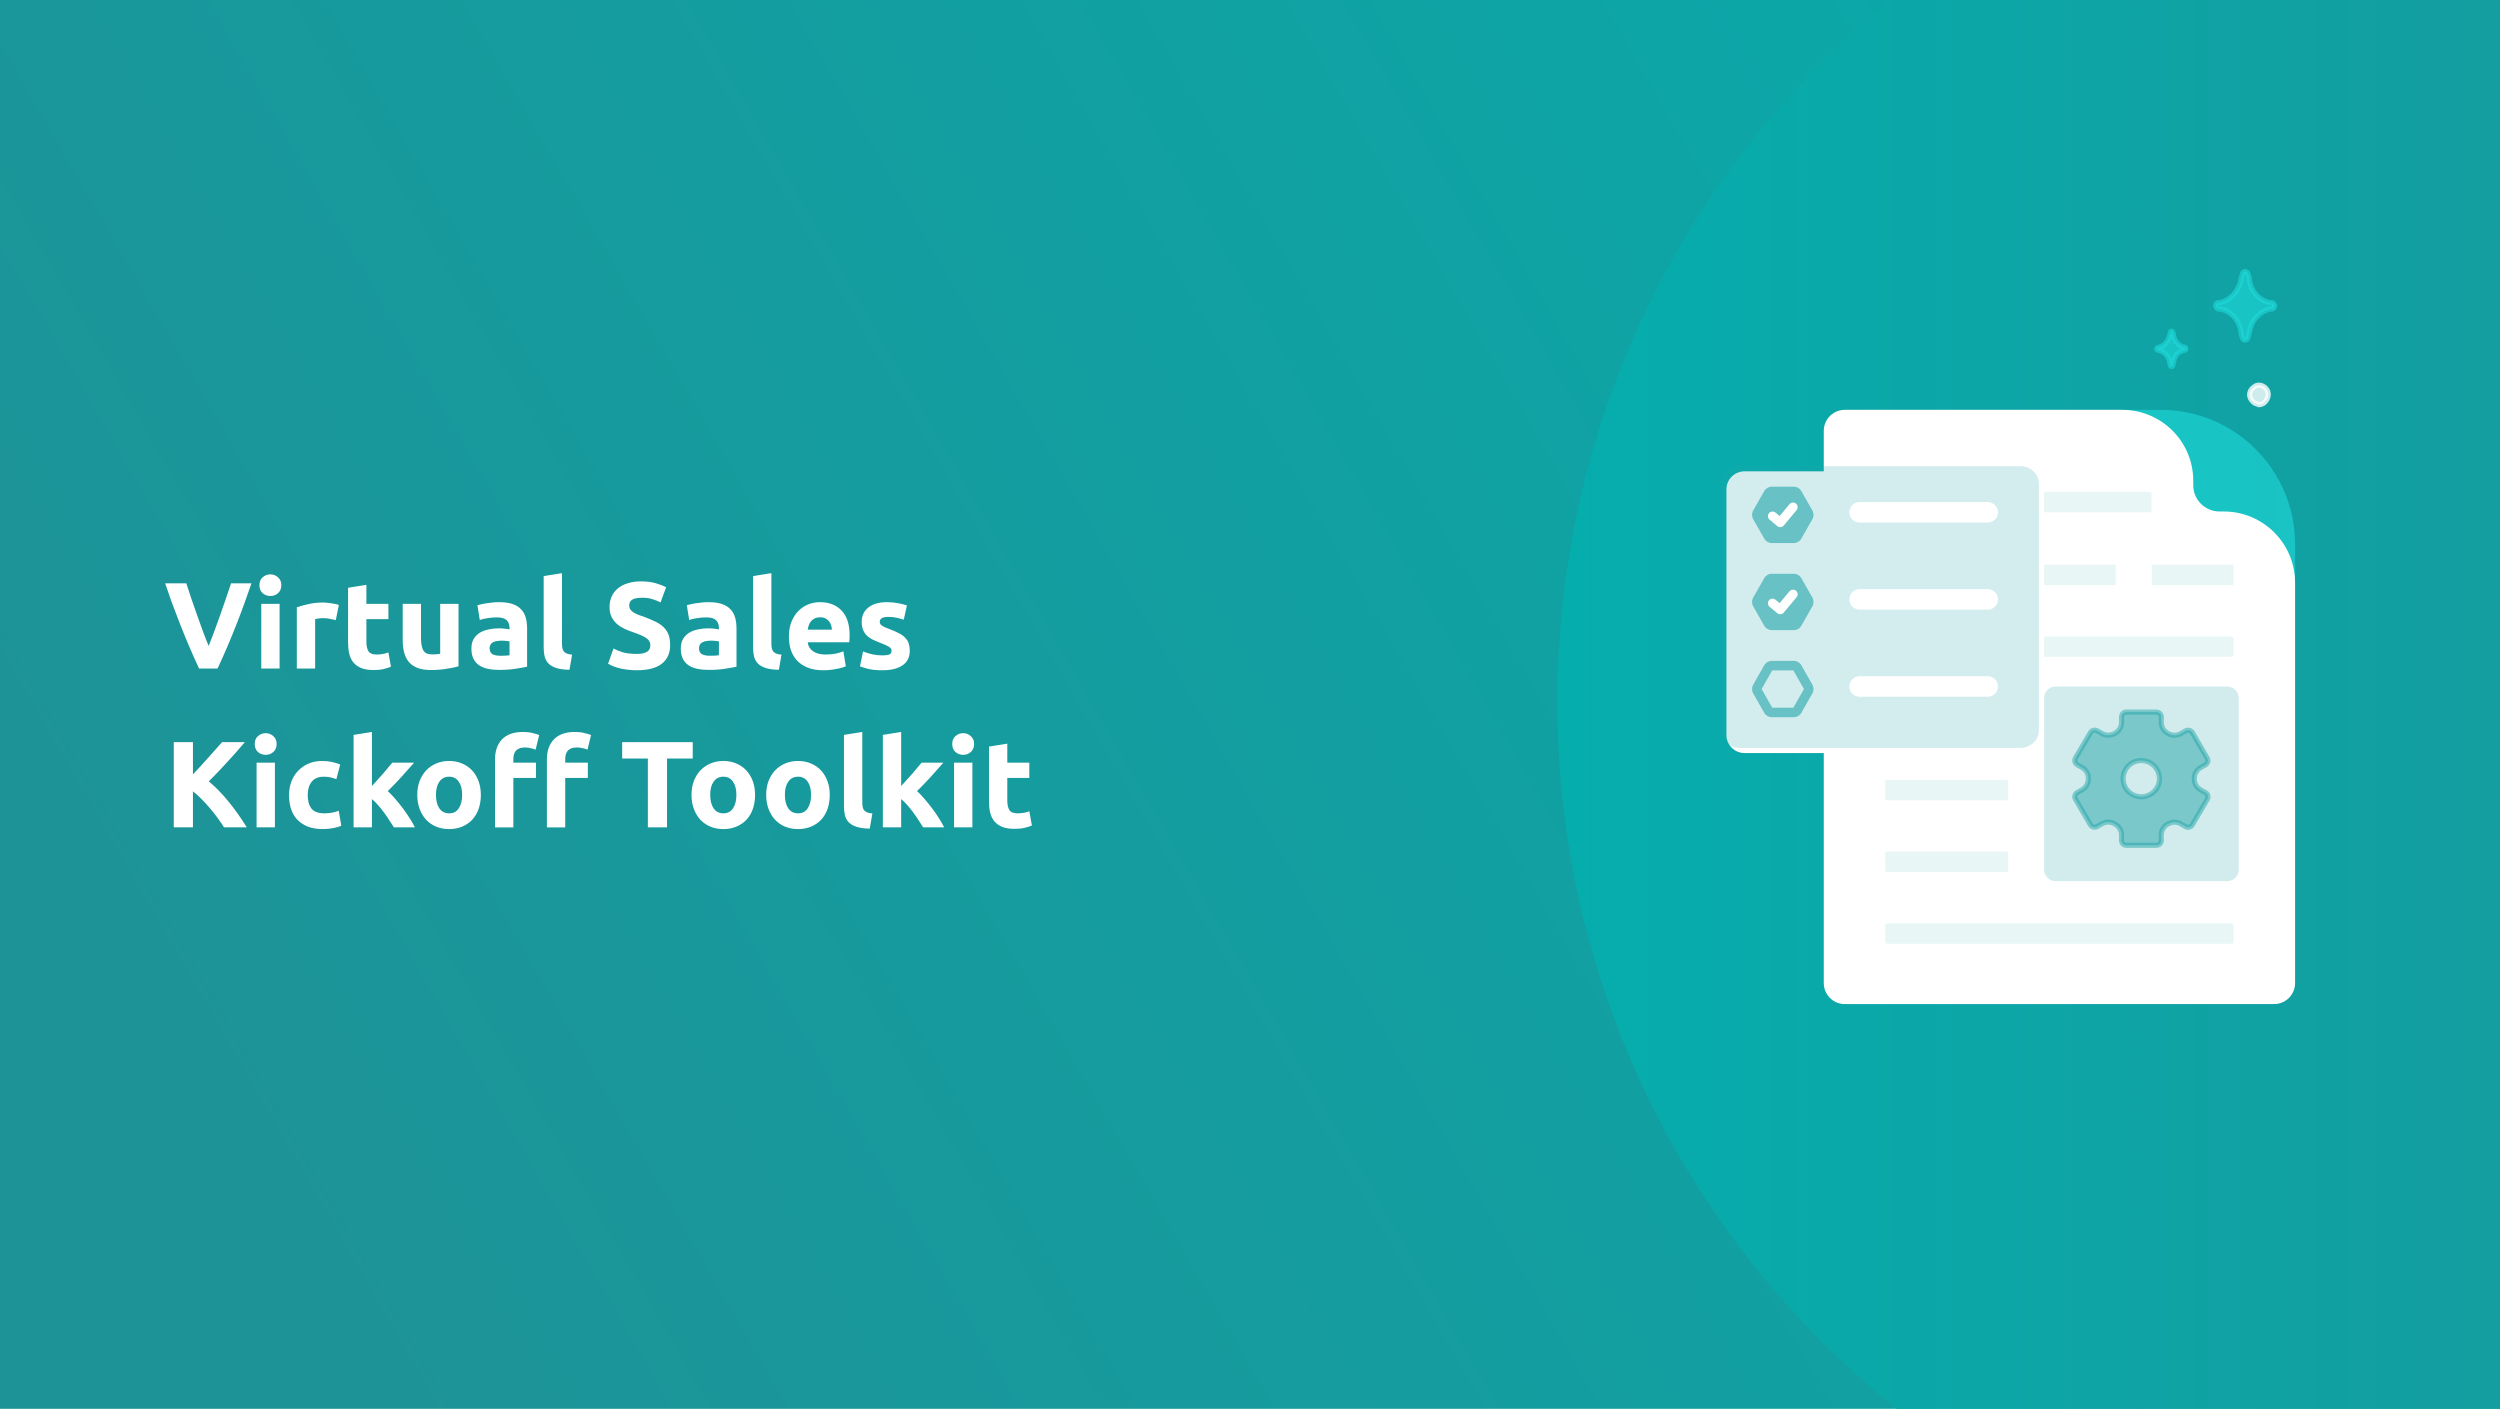 <svg fill="none" height="275" viewBox="0 0 488 275" width="488" xmlns="http://www.w3.org/2000/svg" xmlns:xlink="http://www.w3.org/1999/xlink"><filter id="a" color-interpolation-filters="sRGB" filterUnits="userSpaceOnUse" height="87" width="94" x="321" y="76"><feFlood flood-opacity="0" result="BackgroundImageFix"/><feColorMatrix in="SourceAlpha" result="hardAlpha" type="matrix" values="0 0 0 0 0 0 0 0 0 0 0 0 0 0 0 0 0 0 127 0"/><feOffset dx="2" dy="2"/><feGaussianBlur stdDeviation="8"/><feColorMatrix type="matrix" values="0 0 0 0 0 0 0 0 0 0.427 0 0 0 0 0.78 0 0 0 0.1 0"/><feBlend in2="BackgroundImageFix" mode="normal" result="effect1_dropShadow_331_32149"/><feBlend in="SourceGraphic" in2="effect1_dropShadow_331_32149" mode="normal" result="shape"/></filter><filter id="b" color-interpolation-filters="sRGB" filterUnits="userSpaceOnUse" height="71" width="78" x="328" y="83"><feFlood flood-opacity="0" result="BackgroundImageFix"/><feColorMatrix in="SourceAlpha" result="hardAlpha" type="matrix" values="0 0 0 0 0 0 0 0 0 0 0 0 0 0 0 0 0 0 127 0"/><feOffset dx="1" dy="1"/><feGaussianBlur stdDeviation="4"/><feColorMatrix type="matrix" values="0 0 0 0 0 0 0 0 0 0.427 0 0 0 0 0.78 0 0 0 0.1 0"/><feBlend in2="BackgroundImageFix" mode="normal" result="effect1_dropShadow_331_32149"/><feBlend in="SourceGraphic" in2="effect1_dropShadow_331_32149" mode="normal" result="shape"/></filter><linearGradient id="c"><stop offset="0" stop-color="#06adad"/><stop offset=".87" stop-color="#1d9397"/></linearGradient><linearGradient id="d" gradientUnits="userSpaceOnUse" x1="499.86" x2="-8.45" xlink:href="#c" y1="-9.72" y2="283.75"/><linearGradient id="e" gradientUnits="userSpaceOnUse" x1="304" x2="658" xlink:href="#c" y1="137" y2="137"/><clipPath id="f"><path d="m0 0h488v275h-488z"/></clipPath><path d="m0 0h488v275h-488z" fill="#fff"/><g clip-path="url(#f)"><path d="m0 0h488v275h-488z" fill="#fff"/><path d="m494 288v-300h-500v300z" fill="url(#d)"/><path d="m481 314c97.754 0 177-79.246 177-177 0-97.754-79.246-177-177-177s-177 79.246-177 177c0 97.754 79.246 177 177 177z" fill="url(#e)"/><path d="m415 80h6.765c14.482 0 26.235 11.753 26.235 26.235v6.765h-33z" fill="#21dadb" opacity=".6"/><path d="m356 191.891v-107.792c0-2.259 1.843-4.099 4.106-4.099h54.096.06c7.651 0 13.86 6.198 13.86 13.835v.89c0 2.829 2.293 5.118 5.127 5.118h.821c7.691 0 13.93 6.228 13.93 13.905v78.153c0 2.26-1.843 4.099-4.106 4.099h-83.788c-2.263 0-4.106-1.839-4.106-4.099z" fill="#fff"/><g fill="#22a4a9"><path d="m434.738 134h-33.476c-1.249 0-2.262 1.02-2.262 2.278v33.444c0 1.258 1.013 2.278 2.262 2.278h33.476c1.249 0 2.262-1.02 2.262-2.278v-33.444c0-1.258-1.013-2.278-2.262-2.278z" opacity=".2"/><path d="m419.577 96h-51.154c-.234 0-.423.177-.423.396v3.207c0 .219.189.396.423.396h51.154c.234 0 .423-.177.423-.396v-3.207c0-.219-.189-.396-.423-.396z" opacity=".1"/><path d="m412.601 110.224h-44.202c-.221 0-.399.165-.399.368v3.263c0 .204.178.369.399.369h44.202c.221 0 .399-.165.399-.369v-3.263c0-.203-.178-.368-.399-.368z" opacity=".1"/><path d="m435.498 124.224h-66.996c-.277 0-.502.202-.502.451v3.097c0 .249.225.452.502.452h66.996c.277 0 .502-.203.502-.452v-3.097c0-.249-.225-.451-.502-.451z" opacity=".1"/><path d="m391.713 138.224h-23.426c-.159 0-.287.119-.287.267v3.465c0 .148.128.268.287.268h23.426c.159 0 .287-.12.287-.268v-3.465c0-.148-.128-.267-.287-.267z" opacity=".1"/><path d="m391.713 152.224h-23.426c-.158 0-.287.119-.287.267v3.465c0 .148.129.268.287.268h23.426c.158 0 .287-.12.287-.268v-3.465c0-.148-.129-.267-.287-.267z" opacity=".1"/><path d="m391.708 166.224h-23.416c-.161 0-.292.119-.292.267v3.465c0 .148.131.268.292.268h23.416c.161 0 .292-.12.292-.268v-3.465c0-.148-.131-.267-.292-.267z" opacity=".1"/><path d="m435.509 180.224h-67.018c-.271 0-.491.202-.491.451v3.097c0 .249.22.452.491.452h67.018c.271 0 .491-.203.491-.452v-3.097c0-.249-.22-.451-.491-.451z" opacity=".1"/><path d="m435.763 110.224h-15.526c-.131 0-.237.099-.237.221v3.557c0 .123.106.222.237.222h15.526c.131 0 .237-.099.237-.222v-3.557c0-.122-.106-.221-.237-.221z" opacity=".1"/><path d="m430.499 154.716-.949-.54c-.76-.43-1.23-1.231-1.22-2.101 0-.05 0-.1 0-.15 0-.86.47-1.661 1.22-2.091l.949-.54c.22-.13.38-.33.45-.57s.03-.5-.09-.721l-2.909-4.991c-.13-.221-.34-.381-.58-.441-.249-.07-.509-.03-.729.09l-.95.541c-.76.43-1.689.43-2.449 0-.04-.03-.09-.05-.13-.08-.759-.431-1.229-1.231-1.229-2.091v-1.081c0-.25-.1-.49-.28-.67s-.42-.28-.68-.28h-5.837c-.53 0-.96.41-.96.94v1.091c0 .88-.5 1.68-1.279 2.121 0 0 0 0-.01 0h-.02c-.77.46-1.72.48-2.499.04l-.95-.541c-.46-.26-1.049-.11-1.309.341l-2.929 4.991c-.13.221-.16.481-.1.721.07.24.23.45.45.58l.949.54c.76.43 1.23 1.231 1.22 2.101v.15c0 .86-.47 1.661-1.22 2.091l-.949.54c-.46.26-.62.84-.35 1.291l2.909 4.991c.26.451.849.611 1.309.351l.96-.541c.759-.43 1.689-.43 2.449 0 .04.03.09.05.13.08.759.431 1.229 1.231 1.229 2.091v1.081c0 .25.1.49.28.67s.42.28.68.28h5.837c.53 0 .96-.41.96-.94v-1.091c0-.88.5-1.68 1.279-2.121h.01.02c.78-.46 1.719-.48 2.499-.04l.95.541c.22.13.48.16.729.1.25-.06.46-.22.58-.441l2.929-4.991c.13-.221.16-.481.1-.721-.07-.24-.23-.45-.45-.58zm-9.456-.94c-.3.52-.74.97-1.299 1.29-.82.47-1.78.6-2.689.35-.91-.25-1.679-.83-2.149-1.65-.47-.821-.6-1.781-.35-2.691.25-.921.83-1.681 1.659-2.151 1.689-.971 3.869-.39 4.838 1.31.65 1.141.61 2.491 0 3.552z" opacity=".5" stroke="#22a4a9" stroke-linecap="round" stroke-miterlimit="10"/></g><g filter="url(#a)"><path d="m393.444 90h-54.888c-1.964 0-3.556 1.571-3.556 3.51v47.98c0 1.939 1.592 3.51 3.556 3.51h54.888c1.964 0 3.556-1.571 3.556-3.51v-47.98c0-1.938-1.592-3.51-3.556-3.51z" fill="#fff"/></g><g filter="url(#b)" opacity=".2"><path d="m393.444 90h-54.888c-1.964 0-3.556 1.571-3.556 3.51v47.98c0 1.939 1.592 3.51 3.556 3.51h54.888c1.964 0 3.556-1.571 3.556-3.51v-47.98c0-1.938-1.592-3.51-3.556-3.51z" fill="#22a6ab"/></g><path d="m350.158 95h-4.316c-.607 0-1.162.324-1.46.856l-2.158 3.788c-.299.532-.299 1.19 0 1.712l2.158 3.788c.298.532.863.856 1.46.856h4.316c.607 0 1.162-.324 1.46-.856l2.158-3.788c.299-.532.299-1.19 0-1.712l-2.158-3.788c-.298-.532-.863-.856-1.46-.856z" fill="#22a4a9" opacity=".6"/><path d="m346 100.755 1.507 1.245 2.493-3" stroke="#fff" stroke-linecap="round" stroke-linejoin="round" stroke-width="1.8"/><path d="m363 100h25" stroke="#fff" stroke-linecap="round" stroke-linejoin="round" stroke-width="4"/><path d="m363 117h25" stroke="#fff" stroke-linecap="round" stroke-linejoin="round" stroke-width="4"/><path d="m363 134h25" stroke="#fff" stroke-linecap="round" stroke-linejoin="round" stroke-width="4"/><path d="m350.147 112h-4.294c-.615 0-1.177.327-1.48.866l-2.146 3.768c-.303.539-.303 1.204 0 1.732l2.146 3.768c.303.539.876.866 1.48.866h4.294c.615 0 1.177-.327 1.48-.866l2.146-3.768c.303-.539.303-1.204 0-1.732l-2.146-3.768c-.303-.539-.876-.866-1.48-.866z" fill="#22a4a9" opacity=".6"/><path d="m346 117.758 1.505 1.242 2.495-3" stroke="#fff" stroke-linecap="round" stroke-linejoin="round" stroke-width="1.8"/><path d="m350.066 130.868 2.066 3.632-2.066 3.632h-4.132l-2.066-3.632 2.066-3.632zm.092-1.868h-4.316c-.607 0-1.162.324-1.46.856l-2.158 3.788c-.299.532-.299 1.19 0 1.712l2.158 3.788c.298.532.863.856 1.46.856h4.316c.607 0 1.162-.324 1.46-.856l2.158-3.788c.299-.532.299-1.19 0-1.712l-2.158-3.788c-.298-.532-.863-.856-1.46-.856z" fill="#22a4a9" opacity=".6"/><path d="m442.536 76.129c-.247-.376-.622-.743-1.116-.871-.376-.129-.998-.129-1.363.247-.869.495-1.245 1.624-.622 2.495.246.376.622.743 1.116.871.247 0 .375.129.375.129.375 0 .622-.129.869-.247.869-.624 1.245-1.742.741-2.614z" fill="#fff" opacity=".8" stroke="#fff" stroke-miterlimit="10"/><path d="m443.158 60.319h.375c.623-.129.623-1 0-1.247h-.375c-2.114-.376-3.852-2.237-4.099-4.604 0-.376-.128-.624-.247-1-.128-.624-.997-.624-1.116 0-.128.376-.128.624-.247 1-.375 2.237-1.985 4.109-4.098 4.604h-.376c-.622.129-.622 1 0 1.247h.376c2.113.376 3.851 2.237 4.098 4.604 0 .376.129.624.247 1.0.129.624.998.624 1.116 0 .129-.376.129-.624.247-1.0.376-2.366 1.985-4.109 4.099-4.604z" fill="#21dadb" opacity=".6" stroke="#21dadb" stroke-miterlimit="10"/><path d="m426.388 68.408c.375-.129.375-.495.128-.624h-.128c-1.116-.247-1.986-1.247-2.114-2.366 0-.247-.128-.376-.128-.495 0-.376-.494-.376-.494 0 0 .247-.129.376-.129.495-.246 1.247-1.116 2.119-2.113 2.366h-.129c-.375.129-.375.495 0 .624h.129c1.116.247 1.985 1.247 2.113 2.366 0 .247.129.376.129.495 0 .376.494.376.494 0 0-.247.128-.376.128-.495.128-1.247.869-2.237 2.114-2.366z" fill="#21dadb" opacity=".6" stroke="#21dadb" stroke-miterlimit="10"/><path d="m38.864 130.5c-.656-1.392-1.304-2.84-1.944-4.344s-1.248-2.992-1.824-4.464-1.112-2.88-1.608-4.224c-.48-1.344-.896-2.544-1.248-3.6h4.128c.32.96.664 2 1.032 3.12l1.152 3.312c.4 1.104.784 2.16 1.152 3.168s.712 1.88 1.032 2.616c.304-.736.64-1.608 1.008-2.616.384-1.008.768-2.064 1.152-3.168.4-1.104.784-2.208 1.152-3.312.384-1.12.736-2.16 1.056-3.12h3.984c-.368 1.056-.792 2.256-1.272 3.6s-1.008 2.752-1.584 4.224-1.184 2.96-1.824 4.464-1.288 2.952-1.944 4.344zm15.712 0h-3.576v-12.624h3.576zm.336-16.272c0 .656-.216 1.176-.648 1.56-.416.368-.912.552-1.488.552s-1.08-.184-1.512-.552c-.416-.384-.624-.904-.624-1.56s.208-1.168.624-1.536c.432-.384.936-.576 1.512-.576s1.072.192 1.488.576c.432.368.648.88.648 1.536zm10.633 6.816c-.32-.08-.696-.16-1.128-.24-.432-.096-.896-.144-1.392-.144-.224 0-.496.024-.816.072-.304.032-.536.072-.696.12v9.648h-3.576v-11.952c.64-.224 1.392-.432 2.256-.624.88-.208 1.856-.312 2.928-.312.192 0 .424.016.696.048.272.016.544.048.816.096.272.032.544.08.816.144.272.048.504.112.696.192zm2.397-6.312 3.576-.576v3.72h4.296v2.976h-4.296v4.44c0 .752.128 1.352.384 1.8.272.448.808.672 1.608.672.384 0 .776-.032 1.176-.096.416-.08.792-.184 1.128-.312l.504 2.784c-.432.176-.912.328-1.44.456s-1.176.192-1.944.192c-.976 0-1.784-.128-2.424-.384-.64-.272-1.152-.64-1.536-1.104-.384-.48-.656-1.056-.816-1.728-.144-.672-.216-1.416-.216-2.232zm21.56 15.336c-.608.176-1.392.336-2.352.48-.96.16-1.968.24-3.024.24-1.072 0-1.968-.144-2.688-.432-.704-.288-1.264-.688-1.68-1.2-.416-.528-.712-1.152-.888-1.872s-.264-1.512-.264-2.376v-7.032h3.576v6.6c0 1.152.152 1.984.456 2.496s.872.768 1.704.768c.256 0 .528-.008.816-.024.288-.032.544-.064.768-.096v-9.744h3.576zm8.181-2.064c.352 0 .688-.008 1.008-.024s.576-.04.768-.072v-2.712c-.144-.032-.36-.064-.648-.096s-.552-.048-.792-.048c-.336 0-.656.024-.96.072-.288.032-.544.104-.768.216s-.4.264-.528.456-.192.432-.192.72c0 .56.184.952.552 1.176.384.208.904.312 1.56.312zm-.288-10.464c1.056 0 1.936.12 2.64.36.704.24 1.264.584 1.68 1.032.432.448.736.992.912 1.632s.264 1.352.264 2.136v7.44c-.512.112-1.224.24-2.136.384-.912.16-2.016.24-3.312.24-.816 0-1.56-.072-2.232-.216-.656-.144-1.224-.376-1.704-.696-.48-.336-.848-.768-1.104-1.296s-.384-1.176-.384-1.944c0-.736.144-1.36.432-1.872.304-.512.704-.92 1.2-1.224s1.064-.52 1.704-.648c.64-.144 1.304-.216 1.992-.216.464 0 .872.024 1.224.072.368.032.664.08.888.144v-.336c0-.608-.184-1.096-.552-1.464s-1.008-.552-1.92-.552c-.608 0-1.208.048-1.8.144-.592.08-1.104.2-1.536.36l-.456-2.88c.208-.064.464-.128.768-.192.32-.08.664-.144 1.032-.192.368-.064.752-.112 1.152-.144.416-.048.832-.072 1.248-.072zm13.769 13.2c-1.04-.016-1.888-.128-2.544-.336-.64-.208-1.152-.496-1.536-.864-.368-.384-.624-.84-.768-1.368-.128-.544-.192-1.152-.192-1.824v-13.896l3.576-.576v13.752c0 .32.024.608.072.864s.136.472.264.648c.144.176.344.32.6.432s.6.184 1.032.216zm13.096-3.096c.528 0 .96-.04 1.296-.12.352-.096.632-.216.84-.36.208-.16.352-.344.432-.552s.12-.44.12-.696c0-.544-.256-.992-.768-1.344-.512-.368-1.392-.76-2.64-1.176-.544-.192-1.088-.408-1.632-.648-.544-.256-1.032-.568-1.464-.936-.432-.384-.784-.84-1.056-1.368-.272-.544-.408-1.2-.408-1.968s.144-1.456.432-2.064c.288-.624.696-1.152 1.224-1.584s1.168-.76 1.92-.984c.752-.24 1.6-.36 2.544-.36 1.12 0 2.088.12 2.904.36s1.488.504 2.016.792l-1.08 2.952c-.464-.24-.984-.448-1.56-.624-.56-.192-1.24-.288-2.04-.288-.896 0-1.544.128-1.944.384-.384.24-.576.616-.576 1.128 0 .304.072.56.216.768s.344.4.6.576c.272.16.576.312.912.456.352.128.736.264 1.152.408.864.32 1.616.64 2.256.96.64.304 1.168.664 1.584 1.08.432.416.752.904.96 1.464s.312 1.24.312 2.04c0 1.552-.544 2.76-1.632 3.624-1.088.848-2.728 1.272-4.92 1.272-.736 0-1.4-.048-1.992-.144-.592-.08-1.12-.184-1.584-.312-.448-.128-.84-.264-1.176-.408-.32-.144-.592-.28-.816-.408l1.056-2.976c.496.272 1.104.52 1.824.744.736.208 1.632.312 2.688.312zm14.298.36c.352 0 .688-.008 1.008-.024s.576-.04.768-.072v-2.712c-.144-.032-.36-.064-.648-.096s-.552-.048-.792-.048c-.336 0-.656.024-.96.072-.288.032-.544.104-.768.216s-.4.264-.528.456-.192.432-.192.72c0 .56.184.952.552 1.176.384.208.904.312 1.56.312zm-.288-10.464c1.056 0 1.936.12 2.64.36s1.264.584 1.68 1.032c.432.448.736.992.912 1.632s.264 1.352.264 2.136v7.44c-.512.112-1.224.24-2.136.384-.912.16-2.016.24-3.312.24-.816 0-1.56-.072-2.232-.216-.656-.144-1.224-.376-1.704-.696-.48-.336-.848-.768-1.104-1.296s-.384-1.176-.384-1.944c0-.736.144-1.36.432-1.872.304-.512.704-.92 1.2-1.224s1.064-.52 1.704-.648c.64-.144 1.304-.216 1.992-.216.464 0 .872.024 1.224.072.368.032.664.08.888.144v-.336c0-.608-.184-1.096-.552-1.464s-1.008-.552-1.92-.552c-.608 0-1.208.048-1.8.144-.592.08-1.104.2-1.536.36l-.456-2.88c.208-.064.464-.128.768-.192.32-.08.664-.144 1.032-.192.368-.064.752-.112 1.152-.144.416-.048.832-.072 1.248-.072zm13.769 13.2c-1.04-.016-1.888-.128-2.544-.336-.64-.208-1.152-.496-1.536-.864-.368-.384-.624-.84-.768-1.368-.128-.544-.192-1.152-.192-1.824v-13.896l3.576-.576v13.752c0 .32.024.608.072.864s.136.472.264.648c.144.176.344.32.6.432s.6.184 1.032.216zm1.954-6.456c0-1.12.168-2.096.504-2.928.352-.848.808-1.552 1.368-2.112s1.2-.984 1.92-1.272c.736-.288 1.488-.432 2.256-.432 1.792 0 3.208.552 4.248 1.656 1.04 1.088 1.56 2.696 1.56 4.824 0 .208-.008.44-.024.696-.016.24-.032.456-.048.648h-8.112c.08.736.424 1.32 1.032 1.752s1.424.648 2.448.648c.656 0 1.296-.056 1.92-.168.64-.128 1.16-.28 1.56-.456l.48 2.904c-.192.096-.448.192-.768.288s-.68.176-1.08.24c-.384.08-.8.144-1.248.192s-.896.072-1.344.072c-1.136 0-2.128-.168-2.976-.504-.832-.336-1.528-.792-2.088-1.368-.544-.592-.952-1.288-1.224-2.088-.256-.8-.384-1.664-.384-2.592zm8.4-1.368c-.016-.304-.072-.6-.168-.888-.08-.288-.216-.544-.408-.768-.176-.224-.408-.408-.696-.552-.272-.144-.616-.216-1.032-.216-.4 0-.744.072-1.032.216-.288.128-.528.304-.72.528s-.344.488-.456.792c-.096.288-.168.584-.216.888zm9.84 5.016c.656 0 1.12-.064 1.392-.192s.408-.376.408-.744c0-.288-.176-.536-.528-.744-.352-.224-.888-.472-1.608-.744-.56-.208-1.072-.424-1.536-.648-.448-.224-.832-.488-1.152-.792-.32-.32-.568-.696-.744-1.128s-.264-.952-.264-1.56c0-1.184.44-2.12 1.32-2.808s2.088-1.032 3.624-1.032c.768 0 1.504.072 2.208.216.704.128 1.264.272 1.68.432l-.624 2.784c-.416-.144-.872-.272-1.368-.384-.48-.112-1.024-.168-1.632-.168-1.12 0-1.68.312-1.68.936 0 .144.024.272.072.384s.144.224.288.336c.144.096.336.208.576.336.256.112.576.24.96.384.784.288 1.432.576 1.944.864.512.272.912.576 1.2.912.304.32.512.68.624 1.08.128.4.192.864.192 1.392 0 1.248-.472 2.192-1.416 2.832-.928.64-2.248.96-3.96.96-1.12 0-2.056-.096-2.808-.288-.736-.192-1.248-.352-1.536-.48l.6-2.904c.608.24 1.232.432 1.872.576.64.128 1.272.192 1.896.192zm-128.498 33.568c-.336-.544-.736-1.128-1.2-1.752-.448-.64-.944-1.272-1.488-1.896-.528-.64-1.08-1.248-1.656-1.824-.576-.592-1.152-1.112-1.728-1.56v7.032h-3.744v-16.632h3.744v6.288c.976-1.024 1.952-2.088 2.928-3.192.992-1.12 1.912-2.152 2.76-3.096h4.44c-1.136 1.344-2.28 2.64-3.432 3.888-1.136 1.248-2.336 2.504-3.6 3.768 1.328 1.104 2.608 2.416 3.84 3.936 1.248 1.52 2.44 3.2 3.576 5.04zm9.926 0h-3.576v-12.624h3.576zm.336-16.272c0 .656-.216 1.176-.648 1.56-.416.368-.912.552-1.488.552s-1.08-.184-1.512-.552c-.416-.384-.624-.904-.624-1.56s.208-1.168.624-1.536c.432-.384.936-.576 1.512-.576s1.072.192 1.488.576c.432.368.648.88.648 1.536zm2.425 9.96c0-.912.144-1.768.432-2.568.304-.816.736-1.52 1.296-2.112.56-.608 1.24-1.088 2.04-1.44s1.712-.528 2.736-.528c.672 0 1.288.064 1.848.192.56.112 1.104.28 1.632.504l-.744 2.856c-.336-.128-.704-.24-1.104-.336s-.848-.144-1.344-.144c-1.056 0-1.848.328-2.376.984-.512.656-.768 1.52-.768 2.592 0 1.136.24 2.016.72 2.64.496.624 1.352.936 2.568.936.432 0 .896-.04 1.392-.12s.952-.208 1.368-.384l.504 2.928c-.416.176-.936.328-1.56.456s-1.312.192-2.064.192c-1.152 0-2.144-.168-2.976-.504-.832-.352-1.52-.824-2.064-1.416-.528-.592-.92-1.288-1.176-2.088-.24-.816-.36-1.696-.36-2.64zm16.176-1.752c.352-.384.712-.784 1.08-1.2.384-.416.752-.824 1.104-1.224.352-.416.68-.808.984-1.176.32-.368.592-.688.816-.96h4.248c-.848.976-1.68 1.912-2.496 2.808-.8.88-1.68 1.792-2.64 2.736.48.432.976.952 1.488 1.56.512.592 1.008 1.208 1.488 1.848s.92 1.28 1.32 1.92.736 1.224 1.008 1.752h-4.104c-.256-.416-.552-.872-.888-1.368-.32-.512-.664-1.016-1.032-1.512-.368-.512-.76-1-1.176-1.464-.4-.464-.8-.856-1.2-1.176v5.52h-3.576v-18.048l3.576-.576zm21.263 1.728c0 .992-.144 1.904-.432 2.736-.288.816-.704 1.52-1.248 2.112-.544.576-1.2 1.024-1.968 1.344-.752.32-1.6.48-2.544.48-.928 0-1.776-.16-2.544-.48-.752-.32-1.4-.768-1.944-1.344-.544-.592-.968-1.296-1.272-2.112-.304-.832-.456-1.744-.456-2.736s.152-1.896.456-2.712c.32-.816.752-1.512 1.296-2.088.56-.576 1.216-1.024 1.968-1.344.768-.32 1.6-.48 2.496-.48.912 0 1.744.16 2.496.48.768.32 1.424.768 1.968 1.344s.968 1.272 1.272 2.088.456 1.72.456 2.712zm-3.648 0c0-1.104-.224-1.968-.672-2.592-.432-.64-1.056-.96-1.872-.96s-1.448.32-1.896.96c-.448.624-.672 1.488-.672 2.592s.224 1.984.672 2.64c.448.64 1.08.96 1.896.96s1.44-.32 1.872-.96c.448-.656.672-1.536.672-2.64zm11.89-12.288c.672 0 1.288.072 1.848.216.56.128.992.256 1.296.384l-.696 2.856c-.32-.144-.672-.248-1.056-.312-.368-.08-.712-.12-1.032-.12-.432 0-.8.064-1.104.192-.288.112-.52.272-.696.48-.16.208-.28.456-.36.744-.064.288-.096.6-.096.936v.624h4.416v2.976h-4.416v9.648h-3.576v-13.296c0-1.632.456-2.928 1.368-3.888.928-.96 2.296-1.44 4.104-1.44zm10.125 0c.672 0 1.288.072 1.848.216.56.128.992.256 1.296.384l-.696 2.856c-.32-.144-.672-.248-1.056-.312-.368-.08-.712-.12-1.032-.12-.432 0-.8.064-1.104.192-.288.112-.52.272-.696.48-.16.208-.28.456-.36.744-.064.288-.096.6-.096.936v.624h4.416v2.976h-4.416v9.648h-3.576v-13.296c0-1.632.456-2.928 1.368-3.888.928-.96 2.296-1.44 4.104-1.44zm22.995 1.992v3.192h-5.016v13.44h-3.744v-13.44h-5.016v-3.192zm12.169 10.296c0 .992-.144 1.904-.432 2.736-.288.816-.704 1.52-1.248 2.112-.544.576-1.2 1.024-1.968 1.344-.752.32-1.6.48-2.544.48-.928 0-1.776-.16-2.544-.48-.752-.32-1.4-.768-1.944-1.344-.544-.592-.968-1.296-1.272-2.112-.304-.832-.456-1.744-.456-2.736s.152-1.896.456-2.712c.32-.816.752-1.512 1.296-2.088.56-.576 1.216-1.024 1.968-1.344.768-.32 1.6-.48 2.496-.48.912 0 1.744.16 2.496.48.768.32 1.424.768 1.968 1.344s.968 1.272 1.272 2.088.456 1.72.456 2.712zm-3.648 0c0-1.104-.224-1.968-.672-2.592-.432-.64-1.056-.96-1.872-.96s-1.448.32-1.896.96c-.448.624-.672 1.488-.672 2.592s.224 1.984.672 2.64c.448.64 1.08.96 1.896.96s1.44-.32 1.872-.96c.448-.656.672-1.536.672-2.64zm18.226 0c0 .992-.144 1.904-.432 2.736-.288.816-.704 1.52-1.248 2.112-.544.576-1.2 1.024-1.968 1.344-.752.32-1.6.48-2.544.48-.928 0-1.776-.16-2.544-.48-.752-.32-1.4-.768-1.944-1.344-.544-.592-.968-1.296-1.272-2.112-.304-.832-.456-1.744-.456-2.736s.152-1.896.456-2.712c.32-.816.752-1.512 1.296-2.088.56-.576 1.216-1.024 1.968-1.344.768-.32 1.6-.48 2.496-.48.912 0 1.744.16 2.496.48.768.32 1.424.768 1.968 1.344s.968 1.272 1.272 2.088.456 1.72.456 2.712zm-3.648 0c0-1.104-.224-1.968-.672-2.592-.432-.64-1.056-.96-1.872-.96s-1.448.32-1.896.96c-.448.624-.672 1.488-.672 2.592s.224 1.984.672 2.64c.448.64 1.08.96 1.896.96s1.44-.32 1.872-.96c.448-.656.672-1.536.672-2.64zm11.459 6.576c-1.04-.016-1.888-.128-2.544-.336-.64-.208-1.152-.496-1.536-.864-.368-.384-.624-.84-.768-1.368-.128-.544-.192-1.152-.192-1.824v-13.896l3.576-.576v13.752c0 .32.024.608.072.864s.136.472.264.648c.144.176.344.32.6.432s.6.184 1.032.216zm6.129-8.304c.352-.384.712-.784 1.08-1.2.384-.416.752-.824 1.104-1.224.352-.416.68-.808.984-1.176.32-.368.592-.688.816-.96h4.248c-.848.976-1.68 1.912-2.496 2.808-.8.88-1.68 1.792-2.64 2.736.48.432.976.952 1.488 1.56.512.592 1.008 1.208 1.488 1.848s.92 1.28 1.32 1.92.736 1.224 1.008 1.752h-4.104c-.256-.416-.552-.872-.888-1.368-.32-.512-.664-1.016-1.032-1.512-.368-.512-.76-1-1.176-1.464-.4-.464-.8-.856-1.2-1.176v5.52h-3.576v-18.048l3.576-.576zm13.899 8.064h-3.576v-12.624h3.576zm.336-16.272c0 .656-.216 1.176-.648 1.56-.416.368-.912.552-1.488.552s-1.08-.184-1.512-.552c-.416-.384-.624-.904-.624-1.56s.208-1.168.624-1.536c.432-.384.936-.576 1.512-.576s1.072.192 1.488.576c.432.368.648.88.648 1.536zm2.905.504 3.576-.576v3.72h4.296v2.976h-4.296v4.44c0 .752.128 1.352.384 1.8.272.448.808.672 1.608.672.384 0 .776-.032 1.176-.096.416-.08.792-.184 1.128-.312l.504 2.784c-.432.176-.912.328-1.44.456s-1.176.192-1.944.192c-.976 0-1.784-.128-2.424-.384-.64-.272-1.152-.64-1.536-1.104-.384-.48-.656-1.056-.816-1.728-.144-.672-.216-1.416-.216-2.232z" fill="#fff"/></g></svg>